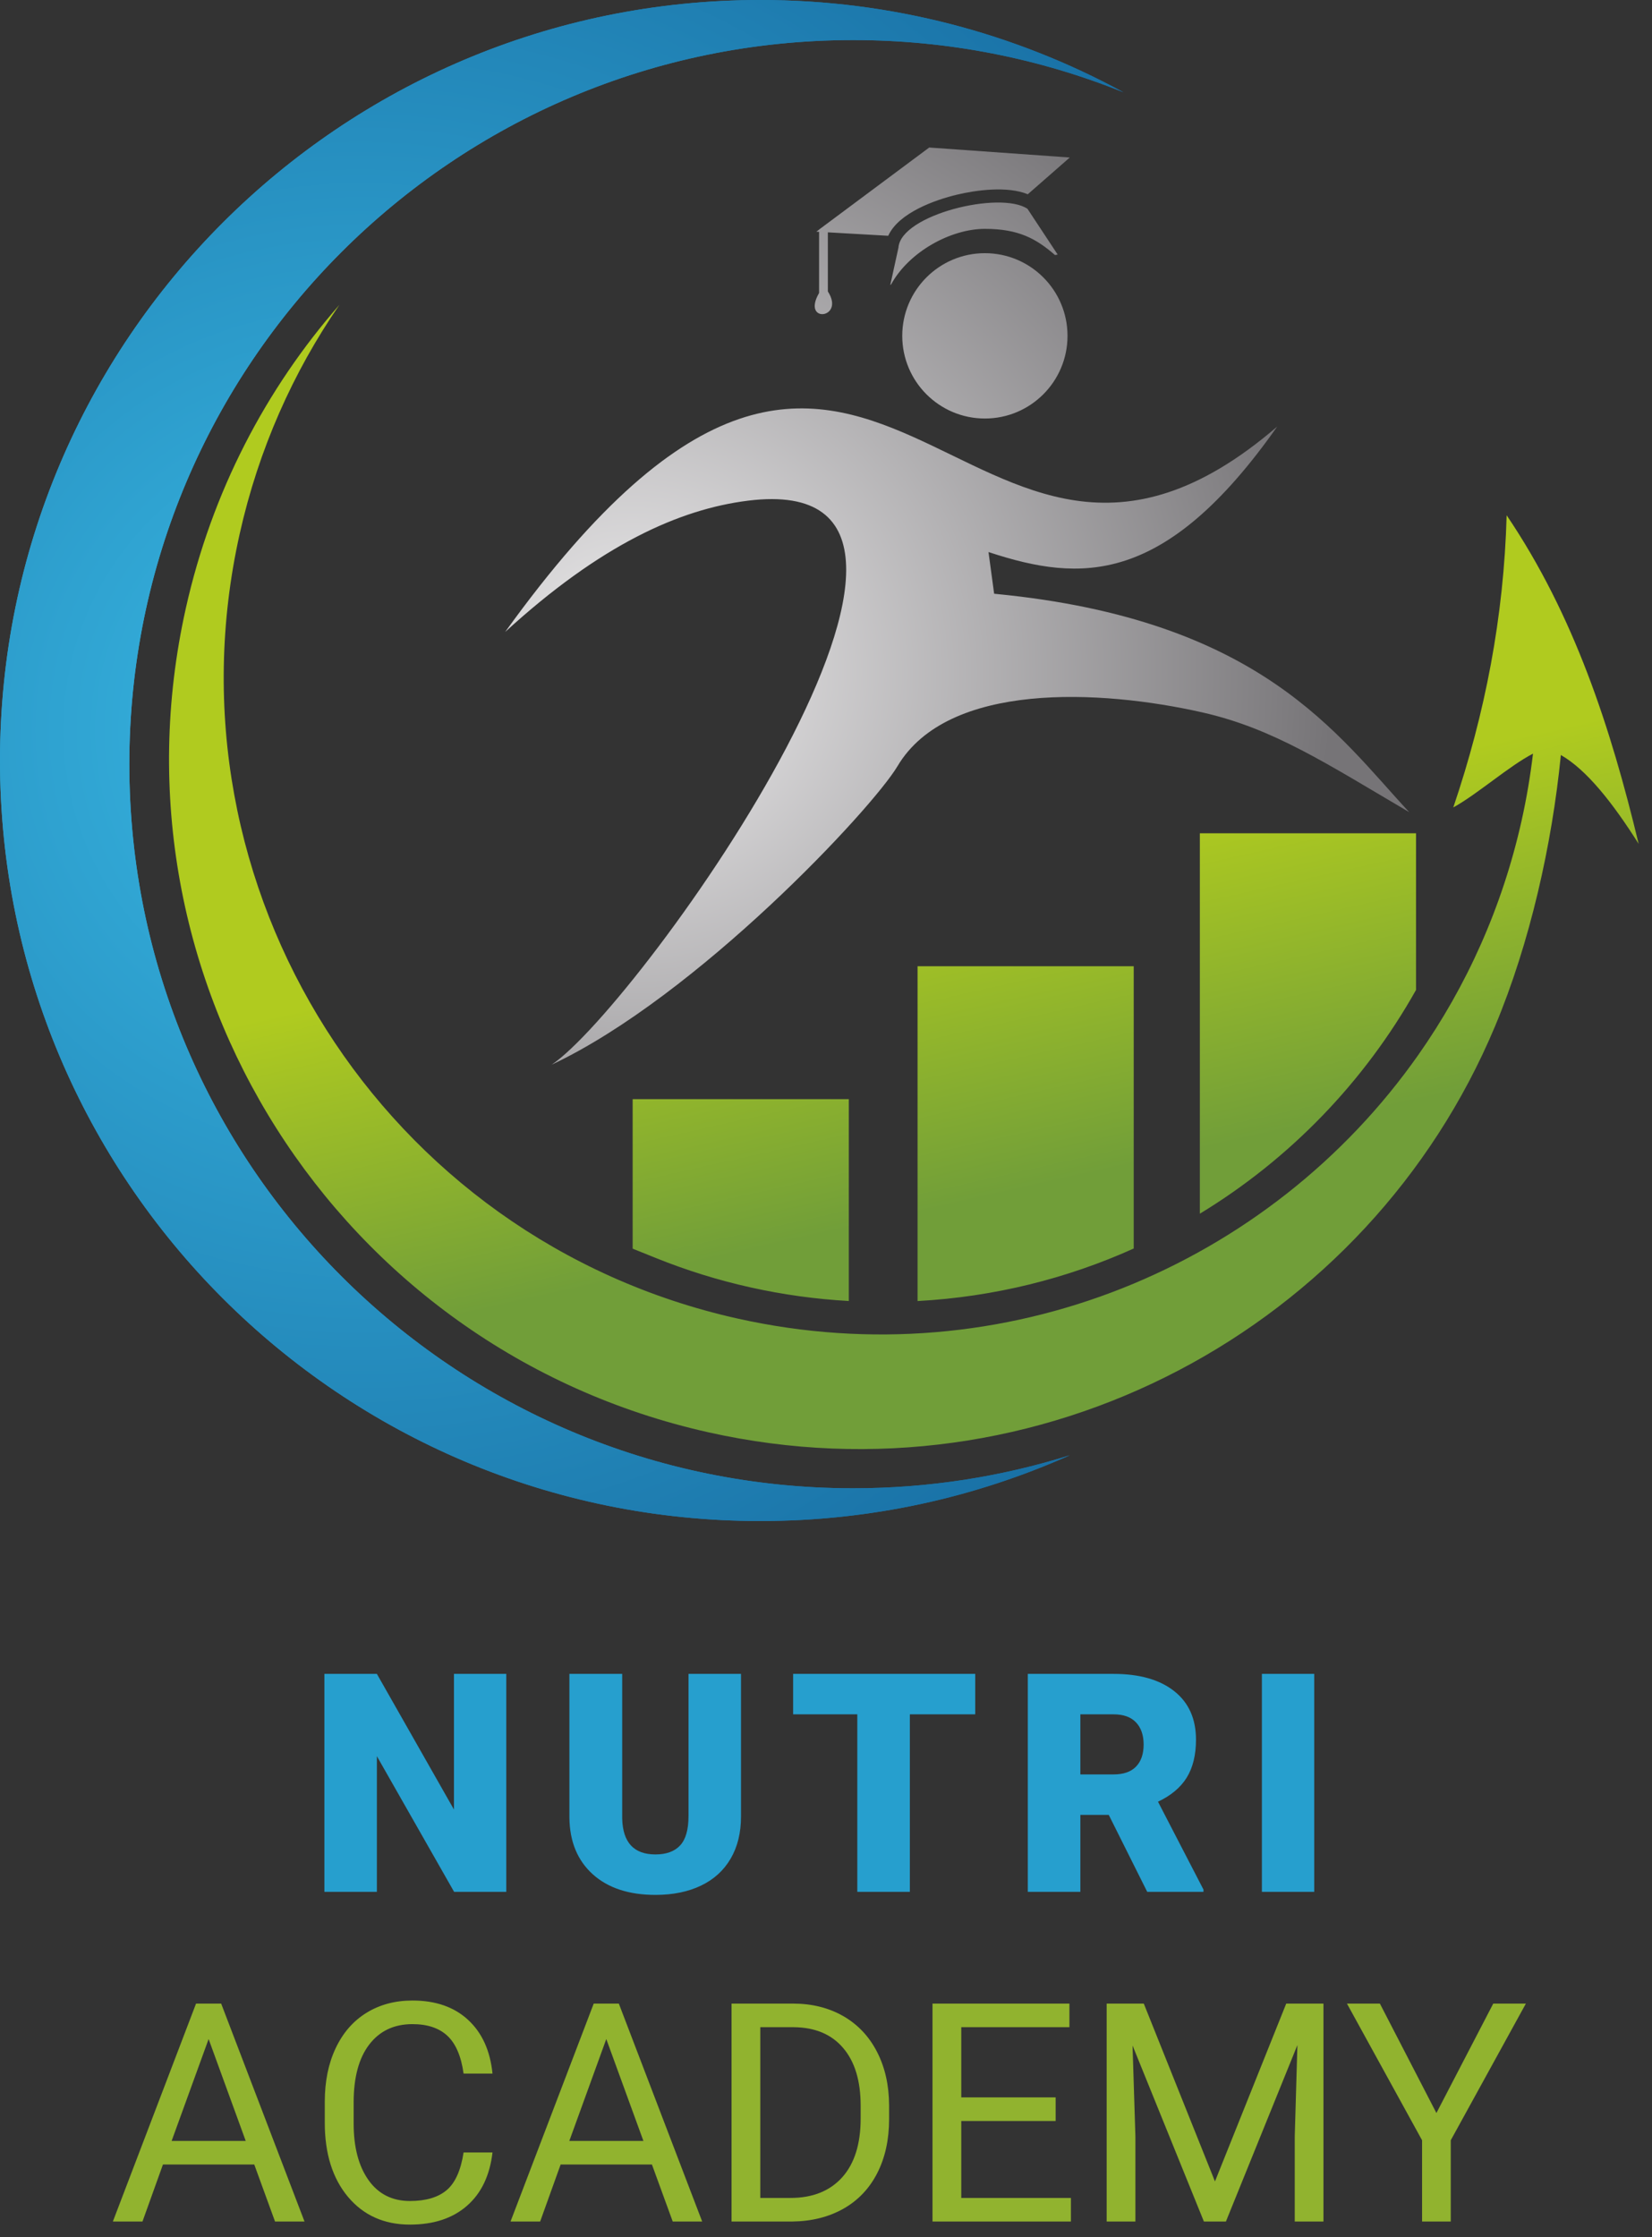 <svg width="82" height="111" viewBox="0 0 82 111" fill="none" xmlns="http://www.w3.org/2000/svg">
<rect x="0" y="0" width="82" height="111" fill="#333333" stroke="none"/>
<path fill-rule="evenodd" clip-rule="evenodd" d="M37.735 0C44.265 0 50.407 1.66 55.765 4.58C51.619 2.909 47.091 1.988 42.347 1.988C22.508 1.988 6.419 18.077 6.419 37.917C6.419 57.757 22.508 73.846 42.347 73.846C46.094 73.846 49.706 73.272 53.102 72.207C48.407 74.303 43.208 75.471 37.735 75.471C16.898 75.471 0 58.573 0 37.735C0 16.898 16.898 0 37.735 0V0Z" fill="url(#paint0_radial_564_222)"/>
<path fill-rule="evenodd" clip-rule="evenodd" d="M37.735 0C44.265 0 50.407 1.66 55.765 4.58C51.619 2.909 47.091 1.988 42.347 1.988C22.508 1.988 6.419 18.077 6.419 37.917C6.419 57.757 22.508 73.846 42.347 73.846C46.094 73.846 49.706 73.272 53.102 72.207C48.407 74.303 43.208 75.471 37.735 75.471C16.898 75.471 0 58.573 0 37.735C0 16.898 16.898 0 37.735 0V0Z" fill="url(#paint1_radial_564_222)"/>
<path fill-rule="evenodd" clip-rule="evenodd" d="M45.545 47.942H56.274V61.949C52.97 63.437 49.351 64.347 45.545 64.556V47.942ZM59.557 41.345H70.287V49.119C67.725 53.68 64.019 57.512 59.557 60.221V41.345ZM9.223 30.184C5.097 48.635 16.715 66.944 35.166 71.069C51.6 74.743 67.92 65.93 74.208 50.923C75.942 46.785 77.036 41.913 77.476 37.462C78.749 38.191 80.034 39.811 81.338 41.871C79.951 36.108 78.135 30.522 74.785 25.567C74.647 30.6 73.719 35.398 72.136 40.064C73.329 39.408 74.905 38.008 76.093 37.394C75.962 38.5 75.775 39.61 75.527 40.72C74.564 45.025 72.79 48.941 70.402 52.34C63.045 62.809 49.86 68.386 36.597 65.421C19.03 61.493 7.968 44.061 11.896 26.493C12.835 22.292 14.548 18.465 16.848 15.125C13.201 19.291 10.515 24.401 9.223 30.184V30.184ZM31.403 54.538H42.132V64.554C38.845 64.368 35.614 63.653 32.55 62.418L31.403 61.956V54.538Z" fill="url(#paint2_linear_564_222)"/>
<path fill-rule="evenodd" clip-rule="evenodd" d="M48.887 12.562C51.151 12.562 52.988 14.399 52.988 16.664C52.988 18.93 51.151 20.766 48.887 20.766C46.622 20.766 44.785 18.93 44.785 16.664C44.785 14.399 46.622 12.562 48.887 12.562ZM44.597 12.284C44.715 10.652 49.651 9.455 51.001 10.361L52.499 12.63L52.366 12.654C51.434 11.845 50.559 11.355 48.887 11.355C47.216 11.355 45.125 12.474 44.224 14.124L44.193 14.13L44.597 12.284V12.284ZM40.52 11.495L40.657 11.393V11.389L46.123 7.32L53.101 7.815L51.016 9.639C50 9.22 48.446 9.432 47.488 9.662C46.432 9.915 44.609 10.551 44.089 11.699L41.092 11.528V14.461C41.973 15.818 39.765 16.075 40.657 14.536V11.503L40.52 11.495ZM27.383 52.827C34.604 49.428 43.294 40.128 44.551 38.013C47.046 33.818 54.611 34.201 59.684 35.349C63.217 36.148 65.869 37.904 69.95 40.298C66.401 36.496 62.619 30.746 49.424 29.468L49.346 29.46L49.066 27.393L49.137 27.415C53.626 28.88 57.816 29.098 63.396 21.166C47.681 34.677 43.618 5.587 25.074 31.357C29.814 27.02 33.728 25.267 37.125 24.843C50.831 23.128 31.748 49.915 27.383 52.827Z" fill="url(#paint3_radial_564_222)"/>
<path d="M25.131 93.869H22.54L18.707 87.138V93.869H16.102V83.055H18.707L22.533 89.785V83.055H25.131V93.869ZM36.781 83.055V90.135C36.781 90.938 36.611 91.633 36.269 92.219C35.926 92.807 35.437 93.253 34.798 93.559C34.159 93.866 33.404 94.021 32.535 94.021C31.216 94.021 30.18 93.679 29.422 92.997C28.664 92.312 28.278 91.377 28.263 90.188V83.055H30.884V90.239C30.915 91.422 31.465 92.013 32.535 92.013C33.072 92.013 33.483 91.864 33.759 91.567C34.035 91.27 34.175 90.786 34.175 90.12V83.055H36.781V83.055ZM48.407 85.062H45.162V93.869H42.554V85.062H39.368V83.055H48.407V85.062V85.062ZM55.035 90.051H53.626V93.869H51.017V83.055H55.273C56.556 83.055 57.557 83.339 58.282 83.909C59.005 84.479 59.365 85.283 59.365 86.322C59.365 87.075 59.212 87.699 58.908 88.196C58.604 88.69 58.127 89.09 57.479 89.397L59.737 93.757V93.869H56.944L55.035 90.051V90.051ZM53.626 88.043H55.273C55.767 88.043 56.14 87.914 56.391 87.653C56.642 87.392 56.766 87.027 56.766 86.561C56.766 86.094 56.64 85.727 56.386 85.46C56.135 85.194 55.763 85.062 55.273 85.062H53.626V88.043V88.043ZM65.234 93.869H62.636V83.055H65.234V93.869Z" fill="#269FCE"/>
<path d="M12.621 107.399H8.088L7.072 110.228H5.602L9.731 99.414H10.978L15.115 110.228H13.652L12.621 107.399ZM8.519 106.228H12.197L10.355 101.173L8.519 106.228V106.228ZM24.446 106.801C24.312 107.944 23.891 108.826 23.179 109.447C22.469 110.068 21.526 110.38 20.347 110.38C19.07 110.38 18.045 109.921 17.275 109.006C16.507 108.088 16.121 106.861 16.121 105.325V104.286C16.121 103.28 16.299 102.395 16.659 101.632C17.019 100.869 17.526 100.283 18.185 99.875C18.844 99.467 19.607 99.262 20.471 99.262C21.622 99.262 22.542 99.581 23.235 100.222C23.929 100.864 24.332 101.751 24.446 102.887H23.011C22.89 102.022 22.621 101.399 22.208 101.013C21.792 100.625 21.214 100.433 20.471 100.433C19.561 100.433 18.846 100.77 18.329 101.444C17.812 102.116 17.554 103.077 17.554 104.319V105.366C17.554 106.542 17.8 107.475 18.289 108.169C18.781 108.861 19.465 109.209 20.347 109.209C21.138 109.209 21.746 109.029 22.17 108.671C22.593 108.314 22.874 107.69 23.011 106.801H24.446V106.801ZM32.36 107.399H27.828L26.811 110.228H25.341L29.47 99.414H30.717L34.854 110.228H33.392L32.36 107.399ZM28.259 106.228H31.937L30.094 101.173L28.259 106.228V106.228ZM36.312 110.228V99.414H39.364C40.304 99.414 41.136 99.622 41.861 100.037C42.583 100.453 43.141 101.046 43.534 101.812C43.929 102.58 44.127 103.462 44.132 104.456V105.148C44.132 106.167 43.934 107.062 43.542 107.83C43.149 108.595 42.586 109.186 41.856 109.597C41.126 110.007 40.277 110.218 39.306 110.228H36.312ZM37.739 100.585V109.057H39.237C40.337 109.057 41.192 108.714 41.805 108.033C42.416 107.348 42.72 106.377 42.72 105.115V104.484C42.72 103.254 42.434 102.301 41.856 101.622C41.28 100.94 40.462 100.595 39.402 100.585H37.739ZM52.399 105.239H47.714V109.057H53.157V110.228H46.287V99.414H53.083V100.585H47.714V104.068H52.399V105.239V105.239ZM56.774 99.414L60.307 108.238L63.844 99.414H65.692V110.228H64.267V106.017L64.399 101.472L60.85 110.228H59.758L56.216 101.492L56.358 106.017V110.228H54.931V99.414H56.774V99.414ZM71.299 104.844L74.12 99.414H75.74L72.011 106.195V110.228H70.587V106.195L66.858 99.414H68.493L71.299 104.844Z" fill="#91B32F"/>
<defs>
<radialGradient id="paint0_radial_564_222" cx="0" cy="0" r="1" gradientUnits="userSpaceOnUse" gradientTransform="translate(17.85 36.226) rotate(-45) scale(54.571)">
<stop stop-color="#39B9E4"/>
<stop offset="1" stop-color="#166AA0"/>
</radialGradient>
<radialGradient id="paint1_radial_564_222" cx="0" cy="0" r="1" gradientUnits="userSpaceOnUse" gradientTransform="translate(17.85 36.226) rotate(-45) scale(54.571)">
<stop stop-color="#39B9E4"/>
<stop offset="1" stop-color="#166AA0"/>
</radialGradient>
<linearGradient id="paint2_linear_564_222" x1="51.945" y1="58.784" x2="48.307" y2="42.585" gradientUnits="userSpaceOnUse">
<stop stop-color="#719E39"/>
<stop offset="1" stop-color="#B0CB1F"/>
</linearGradient>
<radialGradient id="paint3_radial_564_222" cx="0" cy="0" r="1" gradientUnits="userSpaceOnUse" gradientTransform="translate(31.352 33.255) rotate(-66.733) scale(34.83)">
<stop stop-color="#EEEDEE"/>
<stop offset="1" stop-color="#767477"/>
</radialGradient>
</defs>
</svg>
